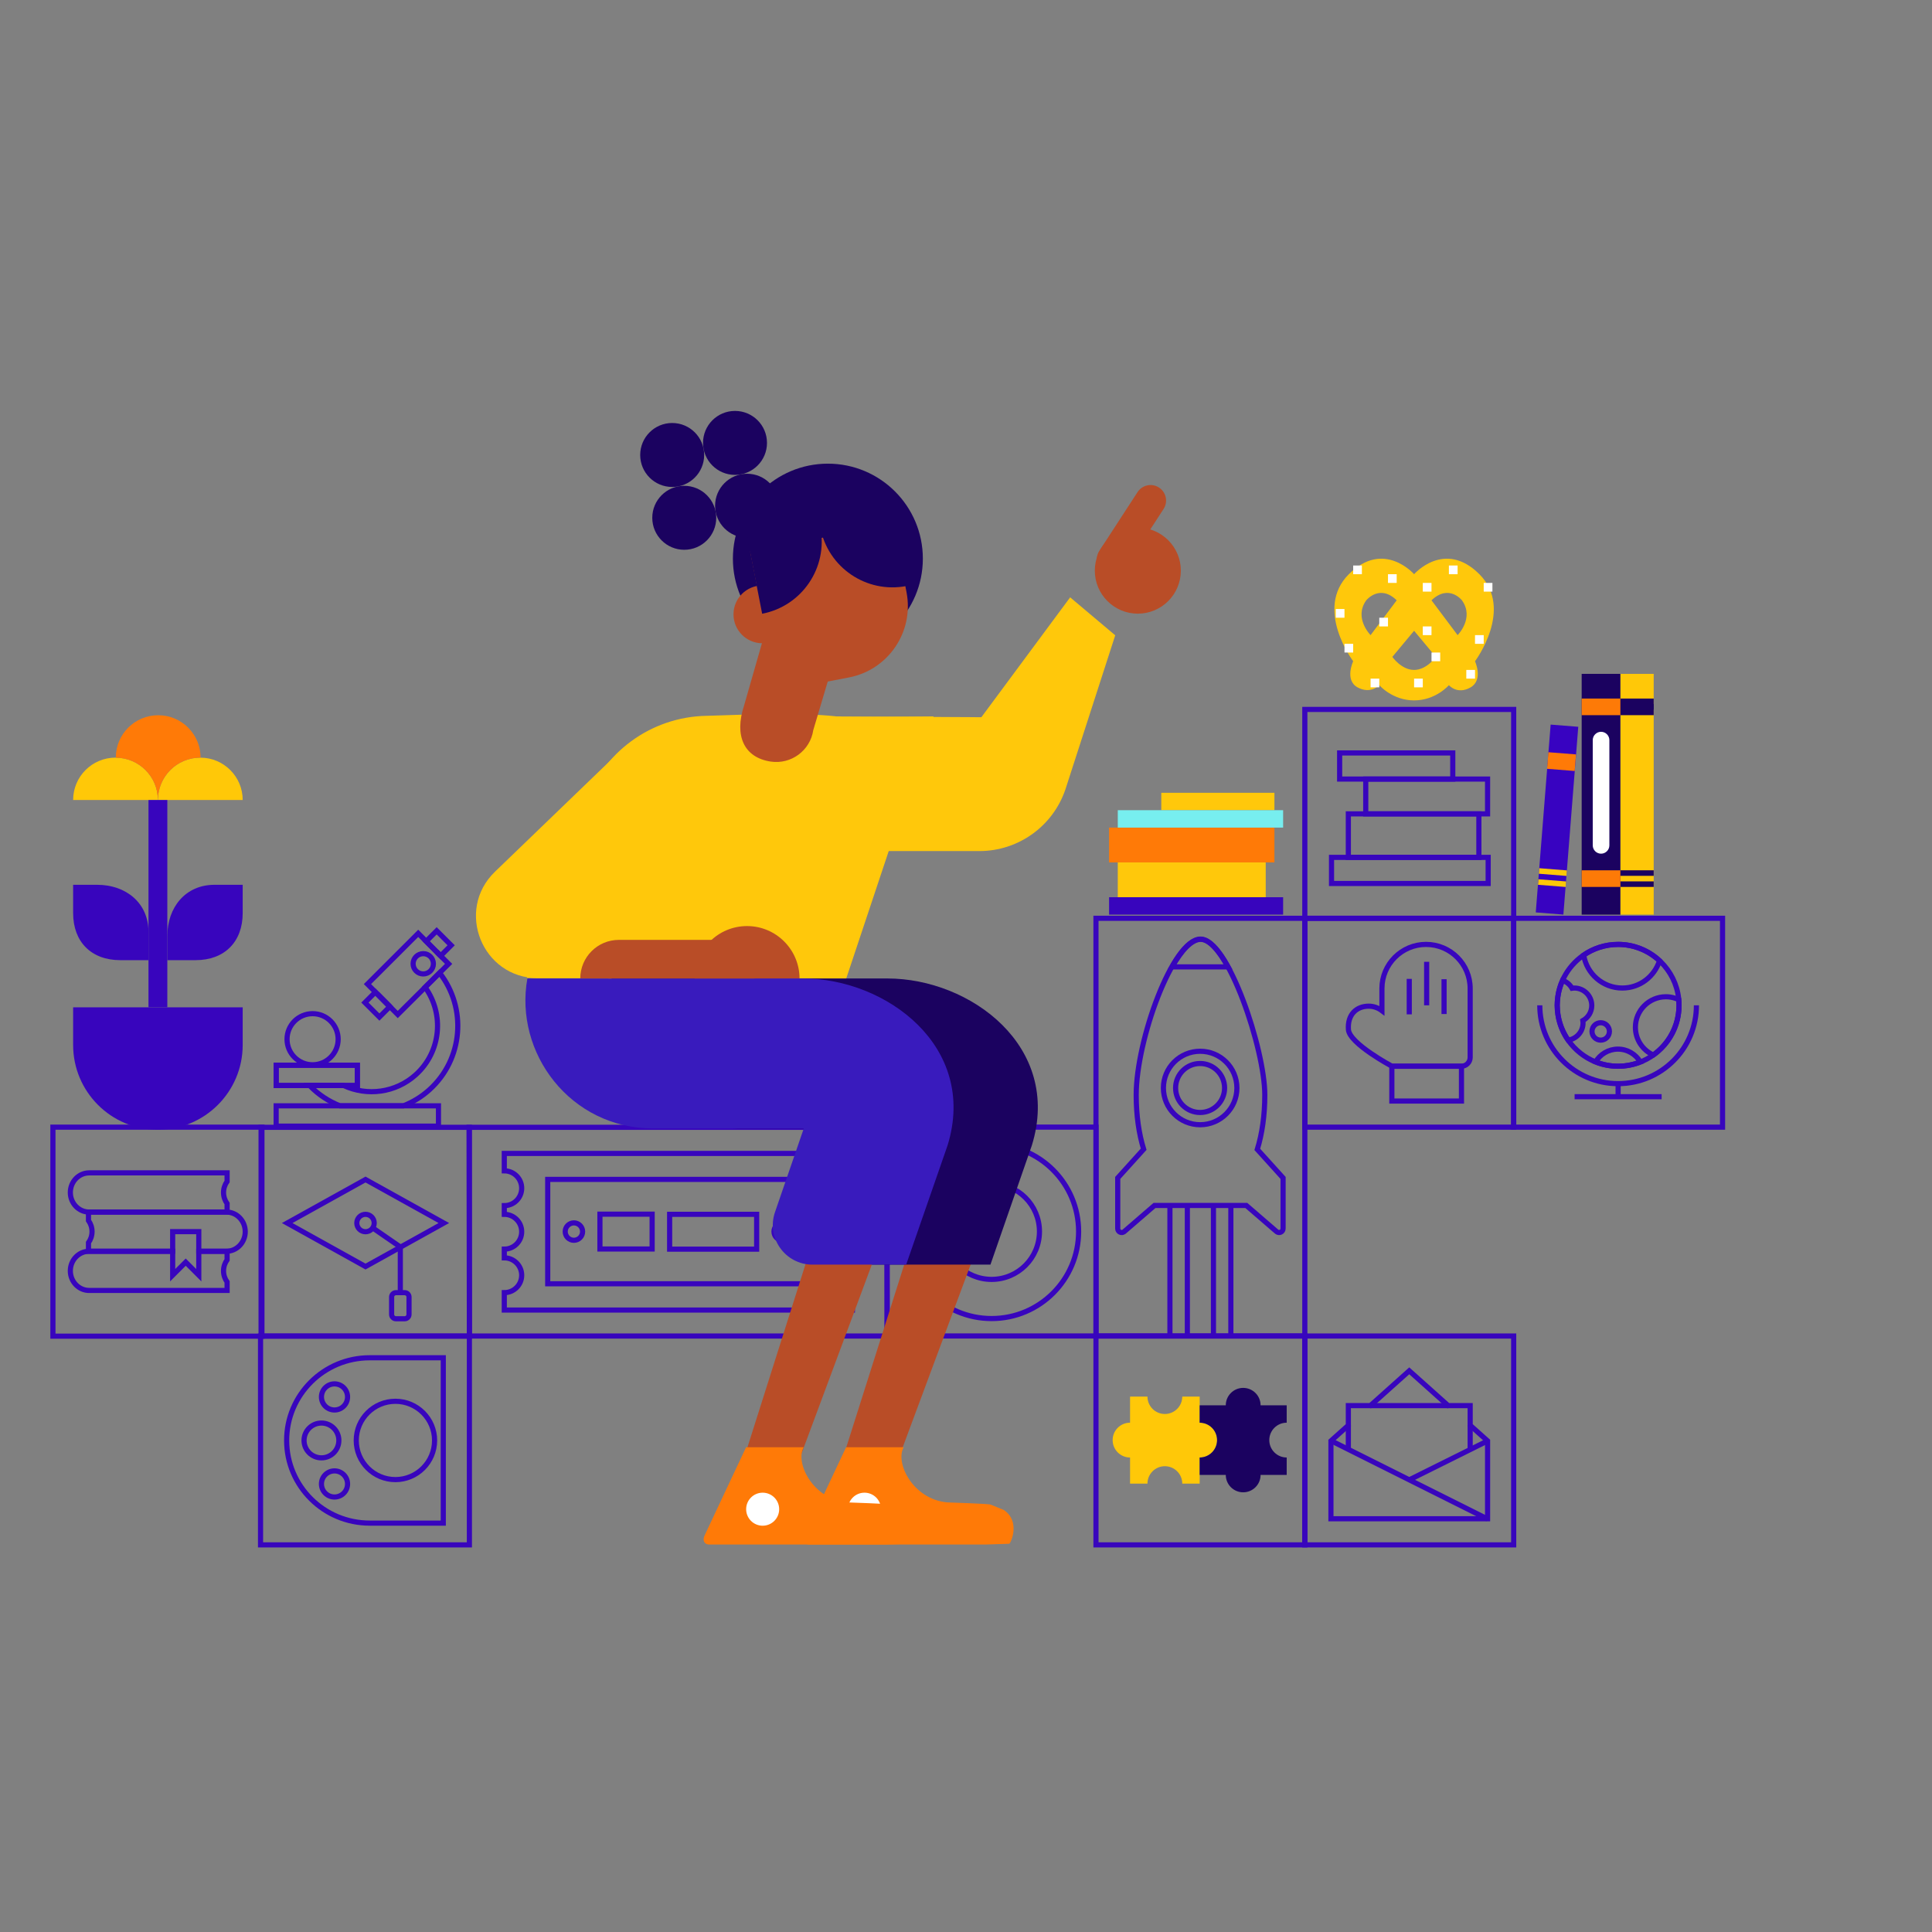 <?xml version="1.0" encoding="utf-8"?>
<!-- Generator: Adobe Illustrator 23.1.1, SVG Export Plug-In . SVG Version: 6.00 Build 0)  -->
<svg version="1.1" id="Layer_1" xmlns="http://www.w3.org/2000/svg" xmlns:xlink="http://www.w3.org/1999/xlink" x="0px" y="0px"
	 viewBox="0 0 600 600" enable-background="new 0 0 600 600" xml:space="preserve">
<rect x="0" y="0" width="600" height="600" fill="#808080" stroke="none"/>
<symbol  id="Deleted_Symbol" viewBox="-12 -12 24 24">
	<g>
		<g>
			<g>
				<g>
					<g>
						<g>
							<rect x="-12" y="-12" fill="#3804C1" width="24" height="24"/>
						</g>
					</g>
				</g>
			</g>
		</g>
	</g>
	<g>
		<g>
			<g>
				<g>
					<g>
						<g>
							<polygon fill="#1B0260" points="12,-12 -12,-12 -12,12 							"/>
						</g>
					</g>
				</g>
			</g>
		</g>
	</g>
</symbol>
<symbol  id="S_Paint_Palette_Solid" viewBox="-12 -12 24 24">
	<g>
		<rect x="-12" y="-12" fill="#0062FD" width="24" height="24"/>
		<g>
			<path fill="#FFC80B" d="M6,6L4.828,7.172C4.298,7.702,3.579,8,2.828,8h-5.657c-0.75,0-1.47-0.298-2-0.828l-2.343-2.343
				C-7.702,4.298-8,3.579-8,2.828v-5.657c0-0.75,0.298-1.47,0.828-2l2.343-2.343c0.53-0.53,1.25-0.828,2-0.828h5.657
				c0.75,0,1.47,0.298,2,0.828L6-6c1.105,1.105,1.105,2.895,0,4l0,0C4.895-0.895,4.895,0.895,6,2l0,0C7.105,3.105,7.105,4.895,6,6z
				 M5-4c0-0.552-0.448-1-1-1S3-4.552,3-4c0,0.552,0.448,1,1,1S5-3.448,5-4z"/>
		</g>
		<g>
			<circle fill="#0062FD" cx="4" cy="-4" r="1"/>
		</g>
		<circle fill="#3804C1" cx="2" cy="4.25" r="1.5"/>
		<circle fill="#3DA9F3" cx="-2.75" cy="4.25" r="1.5"/>
		<circle fill="#77EEEF" cx="-4.5" cy="0" r="1.5"/>
		<circle fill="#FF7A07" cx="-2.75" cy="-4.25" r="1.5"/>
	</g>
</symbol>
<g>
	<g>
		<g>
			<polygon fill="none" stroke="#3805BD" stroke-width="1.6" stroke-miterlimit="10" points="140.108,293.57 135.613,289.074 
				132.348,292.339 135.483,295.489 136.833,296.845 			"/>
			<polygon fill="none" stroke="#3805BD" stroke-width="1.6" stroke-miterlimit="10" points="136.833,296.845 135.483,295.489 
				136.833,296.845 			"/>
			<polygon fill="none" stroke="#3805BD" stroke-width="1.6" stroke-miterlimit="10" points="116.588,308.099 113.328,311.359 
				117.823,315.855 121.073,312.605 117.12,308.634 			"/>
			<polygon fill="none" stroke="#3805BD" stroke-width="1.6" stroke-miterlimit="10" points="117.12,308.634 121.073,312.605 
				121.073,312.605 			"/>
			<path fill="none" stroke="#3805BD" stroke-width="1.6" stroke-miterlimit="10" d="M136.521,302.13l-4.496,4.475
				c6.023,8.353,4.933,20.074-2.883,27.143c-6.294,5.692-15.155,6.747-22.392,3.377H96.147c2.739,2.844,5.975,4.929,9.438,6.298
				h19.706c2.89-1.146,5.636-2.792,8.079-5.002C143.844,328.948,145.066,313.093,136.521,302.13z"/>
			
				<rect x="85.76" y="330.817" fill="none" stroke="#3805BD" stroke-width="1.6" stroke-miterlimit="10" width="25.205" height="6.307"/>
			<path fill="none" stroke="#3805BD" stroke-width="1.6" stroke-miterlimit="10" d="M85.76,330.817h25.205v6.307H85.76V330.817z
				 M136.17,349.724H85.76v-6.301h50.41V349.724z M123.524,315.067l-9.408-9.452l15.767-15.753l9.438,9.482L123.524,315.067z"/>
			<circle fill="none" stroke="#3805BD" stroke-width="1.6" stroke-miterlimit="10" cx="131.444" cy="299.314" r="3.151"/>
		</g>
		<circle fill="none" stroke="#3805BD" stroke-width="1.6" stroke-miterlimit="10" cx="97.078" cy="322.739" r="7.938"/>
	</g>
	
		<rect x="340.362" y="414.911" fill="none" stroke="#3805BD" stroke-width="1.6" stroke-miterlimit="10" width="64.863" height="64.863"/>
	<g>
		<g>
			<g id="Ticket_7_">
				<g>
					<polygon fill="none" stroke="#3805BD" stroke-width="1.6" stroke-miterlimit="10" points="275.396,350.096 275.499,414.911 
						145.774,414.911 145.67,350.096 					"/>
					<path fill="none" stroke="#3805BD" stroke-width="1.6" stroke-miterlimit="10" d="M156.61,363.609
						c2.985,0,5.405,2.42,5.405,5.405c0,2.985-2.42,5.405-5.405,5.405v2.703c2.985,0,5.405,2.42,5.405,5.405
						c0,2.985-2.42,5.405-5.405,5.405v2.703c2.985,0,5.405,2.42,5.405,5.405c0,2.985-2.42,5.405-5.405,5.405v5.405h21.621h75.673
						h10.81v-5.405c-2.985,0-5.405-2.42-5.405-5.405c0-2.985,2.42-5.405,5.405-5.405v-2.703c-2.985,0-5.405-2.42-5.405-5.405
						c0-2.985,2.42-5.405,5.405-5.405v-2.703c-2.985,0-5.405-2.42-5.405-5.405c0-2.985,2.42-5.405,5.405-5.405v-5.405h-10.81H178.23
						H156.61V363.609z"/>
					
						<rect x="194.421" y="341.94" transform="matrix(6.123234e-17 -1 1 6.123234e-17 -171.843 593.116)" fill="none" stroke="#3805BD" stroke-width="1.6" stroke-miterlimit="10" width="32.431" height="81.079"/>
					<circle fill="none" stroke="#3805BD" stroke-width="1.6" stroke-miterlimit="10" cx="178.23" cy="382.479" r="2.703"/>
					<circle fill="none" stroke="#3805BD" stroke-width="1.6" stroke-miterlimit="10" cx="243.068" cy="382.479" r="2.703"/>
					
						<rect x="189.015" y="374.371" transform="matrix(6.123234e-17 -1 1 6.123234e-17 -188.059 576.9)" fill="none" stroke="#3805BD" stroke-width="1.6" stroke-miterlimit="10" width="10.81" height="16.216"/>
					
						<rect x="216.067" y="369.014" transform="matrix(6.123234e-17 -1 1 6.123234e-17 -161.055 604)" fill="none" stroke="#3805BD" stroke-width="1.6" stroke-miterlimit="10" width="10.81" height="27.026"/>
				</g>
			</g>
		</g>
	</g>
	<g>
		<g>
			
				<rect x="405.225" y="285.185" fill="none" stroke="#3805BD" stroke-width="1.6" stroke-miterlimit="10" width="64.863" height="64.863"/>
			<g>
				<path fill="none" stroke="#3805BD" stroke-width="1.6" stroke-miterlimit="10" d="M442.873,293.293
					c-7.567,0-13.702,6.135-13.702,13.702v6.882c-1.148-0.867-2.561-1.401-4.111-1.401c-3.784,0-6.646,2.597-6.293,7.292
					c0.326,4.332,13.521,11.362,13.521,11.362h8.07h5.405h8.07c1.507,0,2.74-1.233,2.74-2.74v-2.665v-18.73
					C456.575,299.427,450.44,293.293,442.873,293.293z"/>
				
					<rect x="432.251" y="331.129" fill="none" stroke="#3805BD" stroke-width="1.6" stroke-miterlimit="10" width="21.621" height="10.81"/>
				
					<line fill="none" stroke="#3805BD" stroke-width="1.6" stroke-miterlimit="10" x1="437.657" y1="303.998" x2="437.657" y2="315.019"/>
				
					<line fill="none" stroke="#3805BD" stroke-width="1.6" stroke-miterlimit="10" x1="448.467" y1="304.103" x2="448.467" y2="314.914"/>
				
					<line fill="none" stroke="#3805BD" stroke-width="1.6" stroke-miterlimit="10" x1="443.062" y1="298.698" x2="443.062" y2="312.211"/>
			</g>
		</g>
	</g>
	<g>
		<g>
			<path fill="none" stroke="#3805BD" stroke-width="1.6" stroke-miterlimit="10" d="M494.337,312.263c0-2.994-2.427-5.42-5.42-5.42
				c-0.244,0-0.477,0.041-0.713,0.072c-0.642-1.142-1.674-2.021-2.928-2.459c-0.722,1.603-1.22,3.324-1.472,5.128
				c-0.065,0.464-0.111,0.934-0.142,1.408c-0.026,0.405-0.062,0.807-0.062,1.219c0,0.245,0.027,0.484,0.037,0.727
				c0.008,0.206,0.017,0.411,0.031,0.616c0.033,0.468,0.085,0.929,0.151,1.386c0.261,1.8,0.769,3.517,1.5,5.116
				c0.476,1.042,1.038,2.036,1.687,2.966c2.611-0.39,4.62-2.62,4.62-5.339c0-0.244-0.041-0.477-0.072-0.713
				C493.207,316.042,494.337,314.293,494.337,312.263z"/>
			<path fill="none" stroke="#3805BD" stroke-width="1.6" stroke-miterlimit="10" d="M502.467,325.813
				c-2.96,0-5.525,1.598-6.947,3.963c2.167,0.864,4.524,1.353,6.999,1.353c2.442,0,4.769-0.479,6.912-1.321
				C508.014,327.426,505.44,325.813,502.467,325.813z"/>
			
				<rect x="470.088" y="285.185" fill="none" stroke="#3805BD" stroke-width="1.6" stroke-miterlimit="10" width="64.863" height="64.863"/>
			
				<line fill="none" stroke="#3805BD" stroke-width="1.6" stroke-miterlimit="10" x1="489.006" y1="340.589" x2="516.033" y2="340.589"/>
			
				<line fill="none" stroke="#3805BD" stroke-width="1.6" stroke-miterlimit="10" x1="502.519" y1="336.535" x2="502.519" y2="340.589"/>
			<path fill="none" stroke="#3805BD" stroke-width="1.6" stroke-miterlimit="10" d="M521.438,312.211
				c0,8.269-5.305,15.298-12.697,17.872c-1.948,0.678-4.042,1.047-6.221,1.047c-2.419,0-4.732-0.454-6.859-1.282
				c-7.058-2.747-12.06-9.608-12.06-17.637c0-6.337,3.116-11.946,7.899-15.379c3.103-2.228,6.908-3.539,11.02-3.539
				c9.142,0,16.77,6.485,18.534,15.106C521.305,309.63,521.438,310.905,521.438,312.211z"/>
			<circle fill="none" stroke="#3805BD" stroke-width="1.6" stroke-miterlimit="10" cx="497.114" cy="320.319" r="2.703"/>
			<path fill="none" stroke="#3805BD" stroke-width="1.6" stroke-miterlimit="10" d="M503.822,306.843
				c5.431,0,9.978-3.574,11.557-8.479c-3.377-3.137-7.887-5.071-12.86-5.071c-3.97,0-7.651,1.228-10.694,3.318
				C492.769,302.407,497.76,306.843,503.822,306.843z"/>
			<path fill="none" stroke="#3805BD" stroke-width="1.6" stroke-miterlimit="10" d="M521.438,312.211
				c0-0.594-0.035-1.179-0.089-1.758c-0.396-0.184-0.805-0.343-1.226-0.475c-0.869-0.272-1.79-0.425-2.75-0.425
				c-5.238,0-9.485,4.247-9.485,9.485c0,3.829,2.281,7.109,5.548,8.607C518.272,324.218,521.438,318.589,521.438,312.211z"/>
			<path fill="none" stroke="#3805BD" stroke-width="1.6" stroke-miterlimit="10" d="M526.843,312.211L526.843,312.211
				c0,13.434-10.89,24.324-24.324,24.324s-24.324-10.89-24.324-24.324"/>
		</g>
	</g>
	<g>
		<g>
			
				<rect x="405.225" y="220.322" fill="none" stroke="#3805BD" stroke-width="1.6" stroke-miterlimit="10" width="64.863" height="64.863"/>
			
				<rect x="413.517" y="266.267" fill="none" stroke="#3805BD" stroke-width="1.6" stroke-miterlimit="10" width="48.647" height="8.108"/>
			
				<rect x="418.738" y="252.753" fill="none" stroke="#3805BD" stroke-width="1.6" stroke-miterlimit="10" width="40.539" height="13.513"/>
			
				<rect x="424.143" y="241.943" fill="none" stroke="#3805BD" stroke-width="1.6" stroke-miterlimit="10" width="37.837" height="10.81"/>
			
				<rect x="416.036" y="233.835" fill="none" stroke="#3805BD" stroke-width="1.6" stroke-miterlimit="10" width="35.134" height="8.108"/>
		</g>
	</g>
	<g>
		<g>
			<g id="S_Cap_Wire_4_">
				<g id="Graduation_Cap_Solid_4_">
					<g>
						
							<rect x="81.08" y="350.096" fill="none" stroke="#3805BD" stroke-width="1.6" stroke-miterlimit="10" width="64.693" height="64.863"/>
						<polygon fill="none" stroke="#3805BD" stroke-width="1.6" stroke-miterlimit="10" points="113.512,366.312 89.188,379.825 
							113.512,393.338 137.835,379.825 						"/>
						<polyline fill="none" stroke="#3805BD" stroke-width="1.6" stroke-miterlimit="10" points="115.674,381.287 124.322,387.257 
							124.322,401.446 						"/>
						<path fill="none" stroke="#3805BD" stroke-width="1.6" stroke-miterlimit="10" d="M125.674,409.554h-2.703
							c-0.743,0-1.351-0.608-1.351-1.351v-5.405c0-0.743,0.608-1.351,1.351-1.351h2.703c0.743,0,1.351,0.608,1.351,1.351v5.405
							C127.025,408.946,126.417,409.554,125.674,409.554z"/>
						<circle fill="none" stroke="#3805BD" stroke-width="1.6" stroke-miterlimit="10" cx="113.512" cy="379.825" r="2.703"/>
					</g>
				</g>
			</g>
		</g>
	</g>
	<g>
		<g>
			
				<rect x="405.225" y="414.911" fill="none" stroke="#3805BD" stroke-width="1.6" stroke-miterlimit="10" width="64.863" height="64.863"/>
			
				<line fill="none" stroke="#3805BD" stroke-width="1.6" stroke-miterlimit="10" x1="413.333" y1="447.413" x2="461.98" y2="471.737"/>
			
				<line fill="none" stroke="#3805BD" stroke-width="1.6" stroke-miterlimit="10" x1="461.98" y1="447.484" x2="437.657" y2="459.575"/>
			<polygon fill="none" stroke="#3805BD" stroke-width="1.6" stroke-miterlimit="10" points="456.575,442.648 456.575,436.532 
				449.739,436.532 437.657,425.721 425.574,436.532 418.738,436.532 418.738,442.648 413.333,447.484 413.333,471.665 
				461.98,471.666 461.98,447.484 			"/>
			
				<line fill="none" stroke="#3805BD" stroke-width="1.6" stroke-miterlimit="10" x1="425.495" y1="436.532" x2="449.818" y2="436.532"/>
			
				<line fill="none" stroke="#3805BD" stroke-width="1.6" stroke-miterlimit="10" x1="456.575" y1="442.648" x2="456.575" y2="450.171"/>
			
				<line fill="none" stroke="#3805BD" stroke-width="1.6" stroke-miterlimit="10" x1="418.738" y1="442.648" x2="418.738" y2="450.116"/>
		</g>
	</g>
	<g>
		<g>
			<g>
				
					<rect x="340.362" y="285.185" fill="none" stroke="#3805BD" stroke-width="1.6" stroke-miterlimit="10" width="64.863" height="129.726"/>
				<path fill="none" stroke="#3805BD" stroke-width="1.6" stroke-miterlimit="10" d="M384.13,337.886
					c0,6.302-5.109,11.411-11.411,11.411s-11.411-5.109-11.411-11.411c0-6.302,5.109-11.411,11.411-11.411
					S384.13,331.584,384.13,337.886L384.13,337.886z"/>
				<path fill="none" stroke="#3805BD" stroke-width="1.6" stroke-miterlimit="10" d="M381.389,300.275
					c-2.825-5.13-5.813-8.558-8.509-8.558c-2.823,0-5.947,3.402-8.87,8.558H381.389L381.389,300.275z"/>
				<path fill="none" stroke="#3805BD" stroke-width="1.6" stroke-miterlimit="10" d="M380.306,337.886
					c0,4.201-3.406,7.607-7.607,7.607c-4.201,0-7.607-3.406-7.607-7.607c0-4.201,3.406-7.608,7.607-7.608
					C376.9,330.279,380.306,333.685,380.306,337.886L380.306,337.886z"/>
				<path fill="none" stroke="#3805BD" stroke-width="1.6" stroke-miterlimit="10" d="M390.464,356.954
					c1.483-4.825,2.331-10.511,2.331-16.903c0-14.173-11.443-48.406-19.969-48.406c-8.59,0-19.969,31.38-19.969,48.406
					c0,6.369,0.842,12.035,2.316,16.85l-8.053,8.915v15.731c0,1.012,1.155,1.589,1.965,0.982l9.446-8.155h14.264h14.264l9.446,8.155
					c0.809,0.607,1.965,0.03,1.965-0.982v-15.731L390.464,356.954L390.464,356.954z"/>
				
					<line fill="none" stroke="#3805BD" stroke-width="1.6" stroke-miterlimit="10" x1="382.253" y1="374.371" x2="382.253" y2="414.911"/>
				
					<line fill="none" stroke="#3805BD" stroke-width="1.6" stroke-miterlimit="10" x1="376.848" y1="374.371" x2="376.848" y2="414.911"/>
				
					<line fill="none" stroke="#3805BD" stroke-width="1.6" stroke-miterlimit="10" x1="368.74" y1="374.371" x2="368.74" y2="414.911"/>
				
					<line fill="none" stroke="#3805BD" stroke-width="1.6" stroke-miterlimit="10" x1="363.334" y1="374.371" x2="363.334" y2="414.911"/>
			</g>
		</g>
	</g>
	<g>
		<g>
			
				<rect x="80.911" y="414.911" fill="none" stroke="#3805BD" stroke-width="1.6" stroke-miterlimit="10" width="64.863" height="64.863"/>
			<path fill="none" stroke="#3805BD" stroke-width="1.6" stroke-miterlimit="10" d="M114.82,473.017l22.846,0l0-51.35H114.82
				c-14.249,0-25.801,11.495-25.801,25.675v0C89.019,461.522,100.57,473.017,114.82,473.017z"/>
			<circle fill="none" stroke="#3805BD" stroke-width="1.6" stroke-miterlimit="10" cx="122.801" cy="447.342" r="12.162"/>
			<circle fill="none" stroke="#3805BD" stroke-width="1.6" stroke-miterlimit="10" cx="103.883" cy="433.829" r="4.054"/>
			<circle fill="none" stroke="#3805BD" stroke-width="1.6" stroke-miterlimit="10" cx="99.829" cy="447.342" r="5.405"/>
			<circle fill="none" stroke="#3805BD" stroke-width="1.6" stroke-miterlimit="10" cx="103.883" cy="460.855" r="4.054"/>
		</g>
	</g>
	<g>
		<g>
			<g>
				<g>
					<g>
						<g>
							
								<rect x="275.518" y="350.033" fill="none" stroke="#3805BD" stroke-width="1.6" stroke-miterlimit="10" width="64.863" height="64.863"/>
						</g>
					</g>
				</g>
			</g>
			<circle fill="none" stroke="#3805BD" stroke-width="1.6" stroke-miterlimit="10" cx="307.949" cy="382.464" r="27.026"/>
			<circle fill="none" stroke="#3805BD" stroke-width="1.6" stroke-miterlimit="10" cx="307.949" cy="382.464" r="14.864"/>
		</g>
	</g>
	<g>
		<path fill="none" stroke="#3805BD" stroke-width="1.6" stroke-miterlimit="10" d="M70.526,388.589h-8.79v7.438l-4.057-4.057
			l-4.057,4.057v-7.438H27.698c-3.234,0-5.856,2.724-5.856,6.085c0,3.361,2.622,6.085,5.856,6.085h42.828v-2.626
			c-0.691-0.973-1.106-2.156-1.106-3.44s0.415-2.467,1.106-3.44V388.589z"/>
		<g>
			<path fill="none" stroke="#3805BD" stroke-width="1.6" stroke-miterlimit="10" d="M27.698,364.247h42.828v2.664
				c-0.691,0.973-1.106,2.156-1.106,3.44s0.415,2.467,1.106,3.44v2.626H27.698c-3.234,0-5.856-2.725-5.856-6.085
				C21.843,366.971,24.464,364.247,27.698,364.247z"/>
		</g>
		<path fill="none" stroke="#3805BD" stroke-width="1.6" stroke-miterlimit="10" d="M70.305,376.418H27.477v2.626
			c0.691,0.973,1.106,2.156,1.106,3.44s-0.415,2.467-1.106,3.44v2.664h26.145v-6.085h8.114v6.085h8.569
			c3.234,0,5.856-2.724,5.856-6.085C76.16,379.142,73.539,376.418,70.305,376.418z"/>
		
			<rect x="16.433" y="350.048" fill="none" stroke="#3805BD" stroke-width="1.6" stroke-miterlimit="10" width="64.911" height="64.911"/>
	</g>
</g>
<g>
	<g>
		<g id="Flower_Solid_12_">
			<g>
				<path fill="#3805BD" d="M75.371,274.783h-8.777c-8.964,0-14.628,6.969-14.628,15.932v7.472h8.777
					c8.964,0,14.628-5.664,14.628-14.628V274.783z"/>
				<path fill="#3805BD" d="M46.115,298.187v-8.777c0-8.964-6.969-14.628-15.932-14.628h-7.472v8.777
					c0,8.964,5.664,14.628,14.628,14.628H46.115z"/>
				<polygon fill="none" points="49.04,248.444 49.041,248.453 49.042,248.444 				"/>
				<path fill="#353D40" d="M49.041,248.453h0.09c-0.031,0-0.059-0.009-0.089-0.009C49.042,248.447,49.041,248.45,49.041,248.453z"
					/>
				<g>
					<path fill="#FFC808" d="M62.295,235.297c-0.031,0-0.059-0.009-0.089-0.009c-7.268,0-13.159,5.889-13.164,13.156
						c0.031,0,0.059,0.009,0.089,0.009h26.24C75.371,241.212,69.524,235.346,62.295,235.297z"/>
					<path fill="#FFC808" d="M35.967,235.297c-0.031,0-0.06-0.009-0.091-0.009c-7.271,0-13.165,5.894-13.165,13.165h26.33
						c0-0.003-0.001-0.006-0.001-0.009C49.035,241.209,43.192,235.347,35.967,235.297z"/>
				</g>
				<path fill="#3805BD" d="M75.371,324.517v-11.681h-52.66v11.681c0,14.542,11.788,26.33,26.33,26.33h0
					C63.583,350.847,75.371,339.059,75.371,324.517z"/>
				
					<rect x="16.86" y="277.708" transform="matrix(-1.667164e-10 -1 1 -1.667164e-10 -231.593 329.675)" fill="#3805BD" width="64.362" height="5.851"/>
				<path fill="#FF7A07" d="M49.04,248.444c0.001,0,0.001,0,0.002,0c0.005-7.267,5.896-13.156,13.164-13.156
					c0.031,0,0.059,0.009,0.089,0.009c0-0.003,0.001-0.006,0.001-0.009c0-7.271-5.894-13.165-13.165-13.165
					c-7.271,0-13.165,5.894-13.165,13.165c0,0.003,0.001,0.006,0.001,0.009C43.192,235.347,49.035,241.209,49.04,248.444z"/>
			</g>
		</g>
	</g>
</g>
<g>
	<g>
		<path fill="#FFC808" d="M356.352,433.723h-5.405v8.108c-2.985,0-5.405,2.42-5.405,5.405c0,2.985,2.42,5.405,5.405,5.405v8.108
			h5.405c0-2.985,2.42-5.405,5.405-5.405c2.985,0,5.405,2.42,5.405,5.405h5.405v-8.108c2.985,0,5.405-2.42,5.405-5.405
			c0-2.985-2.42-5.405-5.405-5.405v-8.108h-5.405c0,2.985-2.42,5.405-5.405,5.405C358.772,439.128,356.352,436.708,356.352,433.723z
			"/>
		<path fill="#1B0260" d="M372.568,452.641l0,5.405l8.108,0c0,2.985,2.42,5.405,5.405,5.405c2.985,0,5.405-2.42,5.405-5.405h8.108
			v-5.405c-2.985,0-5.405-2.42-5.405-5.405c0-2.985,2.42-5.405,5.405-5.405v-5.405h-8.108c0-2.985-2.42-5.405-5.405-5.405
			c-2.985,0-5.405,2.42-5.405,5.405h-8.108v5.405c2.985,0,5.405,2.42,5.405,5.405C377.973,450.221,375.553,452.641,372.568,452.641z
			"/>
	</g>
</g>
<g>
	<g>
		<rect x="344.434" y="257.019" fill="#FF7A07" width="51.35" height="10.81"/>
		<rect x="344.434" y="278.64" fill="#3805BD" width="54.052" height="5.405"/>
		<rect x="360.65" y="246.209" fill="#FFC80B" width="35.134" height="5.405"/>
		<rect x="347.137" y="251.614" fill="#77EEEF" width="51.35" height="5.405"/>
		<rect x="347.137" y="267.83" fill="#FFC80B" width="45.945" height="10.81"/>
	</g>
</g>
<g id="XMLID_162_">
	<g>
		<path fill="#FFC80B" d="M459.43,178.325c-10.833-10.833-20.27,0-20.27,0s-9.437-10.833-20.27,0
			c-10.829,10.828,1.351,27.026,1.351,27.026s-2.739,5.866,1.351,8.108c4.11,2.252,6.757-0.676,6.757-0.676s4.054,4.73,10.81,4.73
			s10.81-4.73,10.81-4.73s2.59,3.097,6.757,0.676c3.993-2.32,1.351-8.108,1.351-8.108S470.258,189.154,459.43,178.325z
			 M425.647,197.244c0,0-5.293-5.293-1.351-10.81c0,0,4.166-5.18,9.459,0L425.647,197.244z M439.16,208.054
			c-3.941,0-6.757-4.054-6.757-4.054l6.757-8.108l6.757,8.108C445.917,204,443.101,208.054,439.16,208.054z M452.673,197.244
			l-8.108-10.81c5.405-5.18,9.459,0,9.459,0C457.965,191.951,452.673,197.244,452.673,197.244z"/>
		<rect x="439.16" y="210.757" fill="#FFFFFF" width="2.703" height="2.703"/>
		<rect x="420.242" y="175.623" fill="#FFFFFF" width="2.703" height="2.703"/>
		<rect x="414.836" y="189.136" fill="#FFFFFF" width="2.703" height="2.703"/>
		<rect x="417.539" y="199.946" fill="#FFFFFF" width="2.703" height="2.703"/>
		<rect x="431.052" y="178.325" fill="#FFFFFF" width="2.703" height="2.703"/>
		<rect x="428.349" y="191.839" fill="#FFFFFF" width="2.703" height="2.703"/>
		<rect x="425.647" y="210.757" fill="#FFFFFF" width="2.703" height="2.703"/>
		<rect x="444.565" y="202.649" fill="#FFFFFF" width="2.703" height="2.703"/>
		<rect x="441.862" y="194.541" fill="#FFFFFF" width="2.703" height="2.703"/>
		<rect x="455.376" y="208.054" fill="#FFFFFF" width="2.703" height="2.703"/>
		<rect x="441.862" y="181.028" fill="#FFFFFF" width="2.703" height="2.703"/>
		<rect x="449.97" y="175.623" fill="#FFFFFF" width="2.703" height="2.703"/>
		<rect x="460.781" y="181.028" fill="#FFFFFF" width="2.703" height="2.703"/>
		<rect x="458.078" y="197.244" fill="#FFFFFF" width="2.703" height="2.703"/>
	</g>
</g>
<rect x="491.201" y="209.276" transform="matrix(-1 -4.485491e-11 4.485491e-11 -1 994.447 493.321)" fill="#1B0260" width="12.044" height="74.769"/>
<rect x="503.246" y="209.276" transform="matrix(-1 -4.493040e-11 4.493040e-11 -1 1016.815 493.321)" fill="#FFC808" width="10.324" height="74.769"/>
<rect x="503.246" y="218.662" transform="matrix(-1 -4.510626e-11 4.510626e-11 -1 1016.815 439.044)" fill="#0B1051" width="10.324" height="1.721"/>
<rect x="491.201" y="216.941" transform="matrix(-1 -4.477941e-11 4.477941e-11 -1 994.447 439.044)" fill="#FD7A07" width="12.044" height="5.162"/>
<rect x="491.201" y="270.28" transform="matrix(-1 -4.485491e-11 4.485491e-11 -1 994.447 545.722)" fill="#FD7A07" width="12.044" height="5.162"/>
<rect x="503.246" y="270.28" transform="matrix(-1 -4.457780e-11 4.457780e-11 -1 1016.815 542.28)" fill="#1B0260" width="10.324" height="1.721"/>
<rect x="503.246" y="273.721" transform="matrix(-1 -4.404933e-11 4.404933e-11 -1 1016.815 549.163)" fill="#1B0260" width="10.324" height="1.721"/>
<rect x="503.246" y="216.941" transform="matrix(-1 -4.589941e-11 4.589941e-11 -1 1016.815 439.044)" fill="#1B0260" width="10.324" height="5.162"/>
<rect x="479.157" y="225.544" transform="matrix(-0.997 -0.079 0.079 -0.997 945.423 546.757)" fill="#3803C1" width="8.603" height="58.501"/>
<rect x="477.874" y="270.229" transform="matrix(-0.997 -0.079 0.079 -0.997 941.581 579.197)" fill="#FEC807" width="8.603" height="1.721"/>
<rect x="477.604" y="273.66" transform="matrix(-0.997 -0.079 0.079 -0.997 940.772 586.026)" fill="#FEC807" width="8.603" height="1.721"/>
<rect x="480.576" y="234.203" transform="matrix(-0.997 -0.079 0.079 -0.997 949.669 510.903)" fill="#FF7A07" width="8.603" height="5.162"/>
<path fill="#FFFFFF" d="M497.224,265.118L497.224,265.118c1.42,0,2.581-1.161,2.581-2.581v-32.691c0-1.42-1.161-2.581-2.581-2.581h0
	c-1.419,0-2.581,1.161-2.581,2.581v32.692C494.643,263.957,495.804,265.118,497.224,265.118z"/>
<g>
	<path fill="#FFC80B" d="M332.347,185.511l-27.572,37.227l-53.98-0.28c-7.195,15.181-26.51,32.381-14.42,41.851h67.782
		c12.055,0,22.779-7.66,26.687-19.064l15.501-47.945L332.347,185.511z"/>
	<path fill="#FFC80B" d="M181.492,250.143l-17.854,53.554h49.258l59.018-74.957c3.198-9.591-42.36-6.605-52.469-6.435h0
		C202.17,222.593,186.957,233.752,181.492,250.143z"/>
	<path fill="#FFC80B" d="M206.811,250.216l-18.008,54.016h73.887l27.25-81.739l-45.33,0.346
		C227.444,222.92,212.24,233.932,206.811,250.216z"/>
	<polygon fill="#B94D27" points="321.096,339.916 277.01,458.432 262.019,452.008 299.14,334.931 	"/>
	<path fill="#1B0260" d="M275.614,303.874c-0.074,0-0.147,0.002-0.22,0.003h-85.438c-4.152,23.073,13.298,46.571,39.085,46.571h0
		l46.43,0.004v-0.004h5.682l-14.549,42.294h40.99l12.865-37.05C329.913,325.007,301.334,303.874,275.614,303.874z"/>
	<path fill="#FF7A07" d="M280.664,449.452L280.664,449.452c-2.786,4.737,2.792,16.177,13.5,17.129
		c0.672,0.06,12.977,0.381,13.564,0.714l4.045,1.666c5.235,3.569,2.142,10.232,1.666,10.47l-7.452,0.238h-54.643
		c-1.545,0-2.209-1.253-1.482-2.798l3.685-7.834l1.493-3.175l7.719-16.41H280.664z"/>
	<polygon fill="#B94D27" points="290.399,339.916 246.313,458.432 231.322,452.008 268.444,334.931 	"/>
	<path fill="#B94D27" d="M238.251,194.084l-7.15,24.953c-3.183,9.583,0.061,16.247,8.247,17.476h0
		c6.35,0.953,12.271-3.422,13.225-9.772l7.232-24.296L238.251,194.084z"/>
	<circle fill="#A12221" cx="243.685" cy="182.759" r="6.984"/>
	<g>
		<circle fill="#B94D27" cx="353.362" cy="177.219" r="13.358"/>
		<path fill="#B94D27" d="M359.94,151.415L359.94,151.415c-2.231-1.45-5.215-0.817-6.665,1.413l-11.872,18.263
			c-1.45,2.231-0.817,5.215,1.413,6.665l0,0c2.231,1.45,5.215,0.817,6.665-1.413l11.872-18.263
			C362.804,155.849,362.171,152.865,359.94,151.415z"/>
	</g>
	<circle fill="#B94D27" cx="232" cy="303.904" r="16.304"/>
	<path fill="#391BBD" d="M249.438,303.874c-0.074,0-0.147,0.002-0.22,0.003h-85.438c-4.152,23.073,13.298,46.571,39.085,46.571h0
		l46.43,0.004v-0.004h0.328l-8.944,26.001c-2.746,7.982,3.184,16.293,11.625,16.293h29.114l12.865-37.05
		C303.737,325.007,275.159,303.874,249.438,303.874z"/>
	<circle fill="#FABB94" cx="255.385" cy="188" r="13.921"/>
	<path fill="#FFC80B" d="M188.354,303.783h-21.269c-17.308,0-25.81-21.074-13.348-33.084l39.559-38.125L188.354,303.783z"/>
	<path fill="#B94D27" d="M180.21,303.871h54.133v-11.983h-42.15C185.575,291.888,180.21,297.253,180.21,303.871L180.21,303.871z"/>
	<circle fill="#FFFFFF" cx="268.473" cy="468.695" r="5.128"/>
	<path fill="#FF7A07" d="M249.61,449.452L249.61,449.452c-2.786,4.737,2.791,16.177,13.5,17.129
		c0.672,0.06,12.977,0.381,13.564,0.714l4.045,1.666c5.235,3.569,2.142,10.232,1.666,10.47l-7.452,0.238h-54.643
		c-1.545,0-2.209-1.253-1.482-2.798l3.685-7.834l1.493-3.175l7.719-16.41H249.61z"/>
	<circle fill="#FFFFFF" cx="236.852" cy="468.695" r="5.128"/>
	<circle fill="#1B0260" cx="257.103" cy="173.489" r="29.496"/>
	<g>
		<circle fill="#1B0260" cx="208.753" cy="141.298" r="9.933"/>
		<circle fill="#1B0260" cx="228.262" cy="137.548" r="9.933"/>
		<circle fill="#1B0260" cx="212.502" cy="160.807" r="9.933"/>
		<circle fill="#1B0260" cx="232.011" cy="157.057" r="9.933"/>
	</g>
	<circle fill="#B94D27" cx="236.774" cy="190.794" r="8.979"/>
	<path fill="#B94D27" d="M241.497,214.644l-8.514-43.346l44.474-8.547l4.081,21.232c2.351,12.232-5.66,24.054-17.892,26.405
		L241.497,214.644z"/>
	<g>
		<path fill="#1B0260" d="M236.694,190.604l-4.362-22.384l22.453-4.315C257.162,176.273,249.062,188.226,236.694,190.604z"/>
		<path fill="#1B0260" d="M281.473,181.998c-12.369,2.377-24.322-5.723-26.699-18.091l22.395-4.304L281.473,181.998z"/>
	</g>
</g>
</svg>
